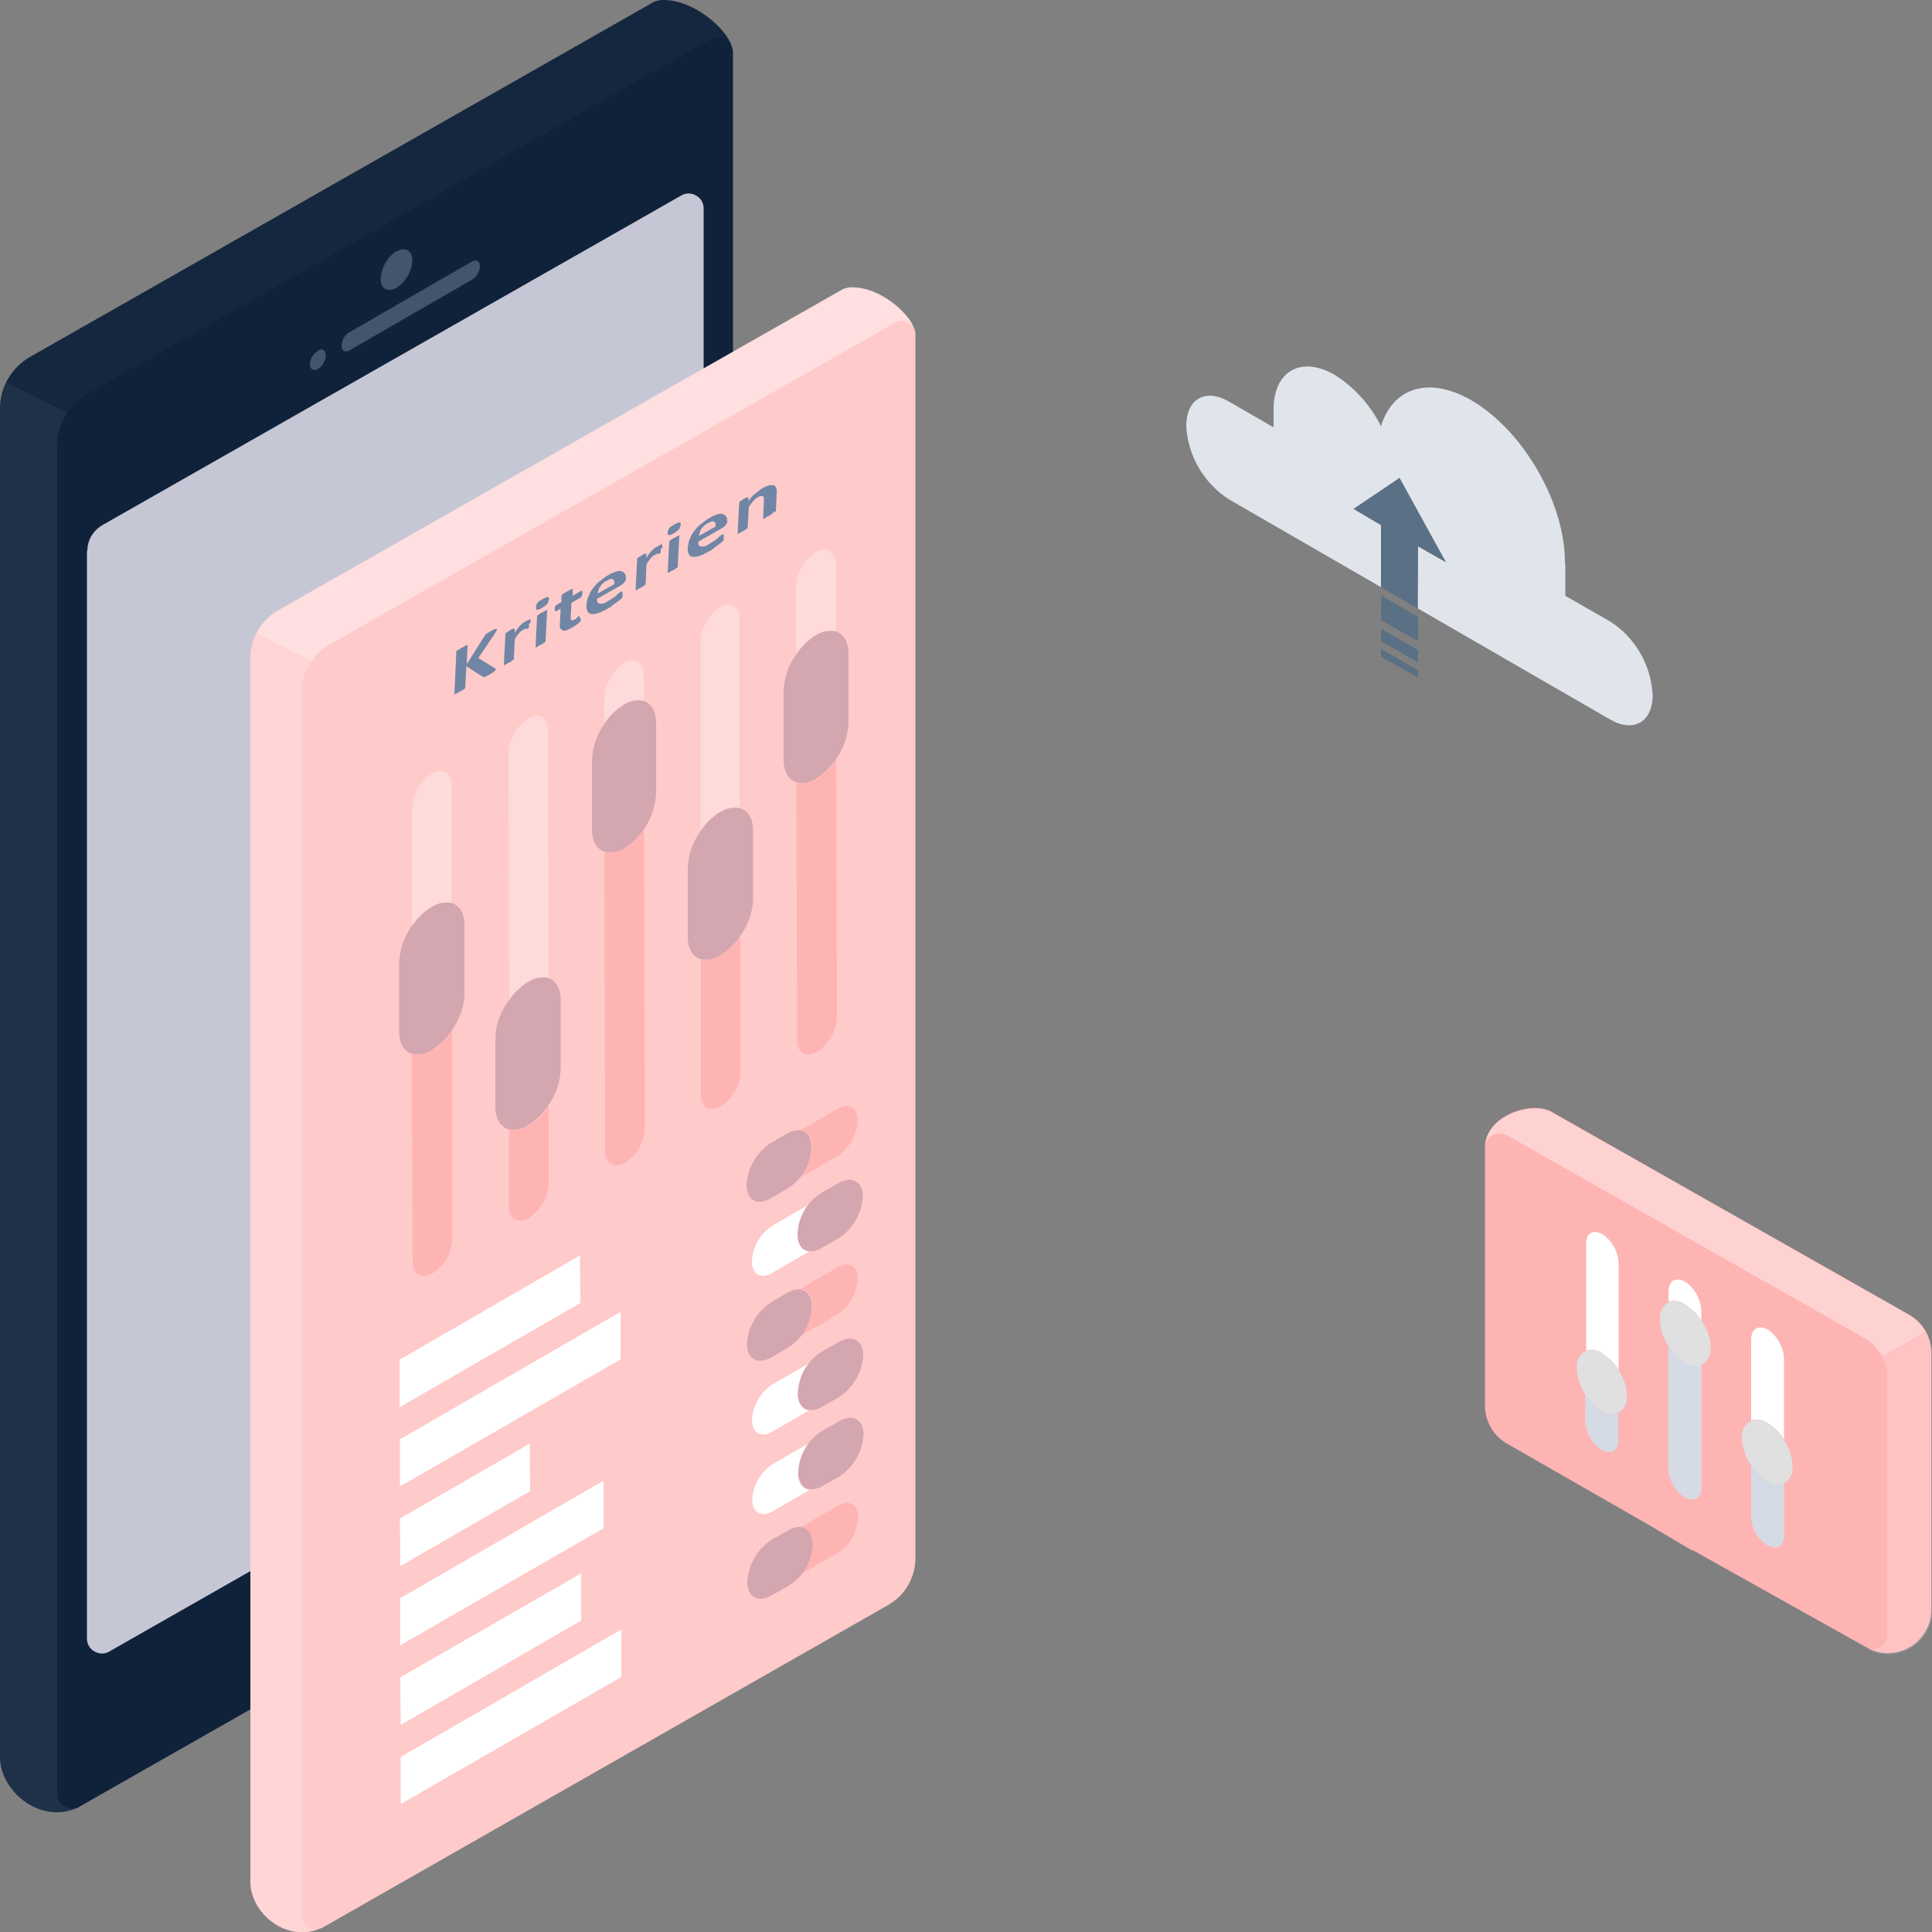 <?xml version="1.0" encoding="UTF-8"?>
<svg id="Ebene_1" xmlns="http://www.w3.org/2000/svg" version="1.1" viewBox="0 0 500 500">
  <rect x="0" y="0" width="500" height="500" fill="#808080" stroke="none"/>
  <!-- Generator: Adobe Illustrator 29.7.1, SVG Export Plug-In . SVG Version: 2.1.1 Build 8)  -->
  <defs>
    <style>
      .st0 {
        fill: none;
      }

      .st1 {
        fill: #e0e0e0;
      }

      .st2 {
        opacity: .1;
      }

      .st2, .st3, .st4, .st5, .st6, .st7 {
        isolation: isolate;
      }

      .st2, .st3, .st8 {
        fill: #44546a;
      }

      .st3, .st4, .st9, .st5 {
        opacity: .3;
      }

      .st10 {
        fill: #263238;
      }

      .st11 {
        fill: #c6c7d5;
      }

      .st4, .st12 {
        fill: #7086a4;
      }

      .st13, .st5, .st6, .st7 {
        fill: #fff;
      }

      .st14 {
        fill: #e0e5ec;
      }

      .st15 {
        opacity: .5;
      }

      .st16 {
        fill: #10223a;
      }

      .st17 {
        fill: #455a64;
      }

      .st18 {
        fill: #ffb4b4;
      }

      .st6 {
        opacity: .2;
      }

      .st7 {
        opacity: .4;
      }
    </style>
  </defs>
  <g id="freepik--Clouds--inject-150">
    <path class="st14" d="M405.1,145.9v8.3s11.7,6.7,11.7,6.7c6.5,4.2,10.5,11.3,10.9,19,0,7-5,9.8-11,6.3l-98.7-57c-6.5-4.2-10.6-11.3-11-19,0-6.9,4.9-9.8,11-6.3l11.6,6.7v-4.6c0-10,7.1-14,15.8-9,5.1,3.2,9.3,7.9,12,13.3,3-9.9,12.3-13.1,23.4-6.7,13.4,7.8,24.3,26.6,24.2,42.1Z"/>
    <polygon class="st17" points="350.3 131.7 357.4 135.9 357.4 152 366.9 157.5 367 141.4 374.2 145.5 362.2 123.7 350.3 131.7"/>
    <polygon class="st17" points="357.5 154.2 357.4 160.4 367 165.9 367 159.7 357.5 154.2"/>
    <polygon class="st17" points="357.5 162.8 357.4 165.9 367 171.4 367 168.3 357.5 162.8"/>
    <polygon class="st17" points="357.5 168 357.4 169.9 367 175.3 367 173.5 357.5 168"/>
    <g class="st15">
      <polygon class="st12" points="350.3 131.7 357.4 135.9 357.4 152 366.9 157.5 367 141.4 374.2 145.5 362.2 123.7 350.3 131.7"/>
      <polygon class="st12" points="357.5 154.2 357.4 160.4 367 165.9 367 159.7 357.5 154.2"/>
      <polygon class="st12" points="357.5 162.8 357.4 165.9 367 171.4 367 168.3 357.5 162.8"/>
      <polygon class="st12" points="357.5 168 357.4 169.9 367 175.3 367 173.5 357.5 168"/>
    </g>
  </g>
  <g>
    <g id="freepik--Device--inject-150">
      <path class="st16" d="M189.3,11.8h0C188.1,7.7,179.8-.1,171.5,0c-.8,0-1.6.2-2.3.5L7.9,92.3C3.1,95,0,100.1,0,105.7v349c0,8.8,10.3,17.4,19.9,13.2h0c.2,0,.4-.1.6-.3l161.4-91.9c4.8-2.8,7.8-7.9,7.8-13.4V13.5c0-.6-.2-1.2-.4-1.7Z"/>
      <path class="st11" d="M22.6,142.6c0-2.8,1.5-5.3,3.9-6.7L176.3,50.6c1.8-1.1,4.2-.4,5.3,1.4.3.6.5,1.2.5,1.9v281.4c0,2.8-1.5,5.3-3.9,6.7L28.3,427.4c-1.8,1.1-4.2.4-5.3-1.4-.3-.6-.5-1.2-.5-1.9V142.6Z"/>
      <path class="st3" d="M0,105.6v349c0,8.8,10.3,17.4,19.9,13.2h0c-2,.7-4.2-.3-4.9-2.3-.2-.4-.2-.9-.2-1.3V115.3c0-3,.9-6,2.6-8.5l-15.8-7.9C.5,101,0,103.3,0,105.6Z"/>
      <path class="st2" d="M171.5,0c-.8,0-1.6.2-2.3.5L7.9,92.3c-2.7,1.5-4.9,3.8-6.2,6.6l15.8,7.9c1.3-2,3.1-3.7,5.2-4.9L184,10.1c1.9-1,4.2-.4,5.2,1.5,0,0,0,.1.1.2h0C188.1,7.7,179.8-.2,171.5,0Z"/>
      <path class="st8" d="M122.1,67.7c1.1-.7,2.1-.1,2.1,1.1,0,1.5-.8,2.8-2.1,3.6l-31.7,18.3c-1.1.6-2,.1-2-1.2,0-1.4.8-2.8,2-3.5l31.7-18.3Z"/>
      <path class="st8" d="M82.3,90.7c1.1-.6,2-.1,2,1.2,0,1.4-.8,2.8-2,3.6-1.1.6-2.1.1-2.1-1.2,0-1.4.9-2.8,2.1-3.5Z"/>
      <path class="st8" d="M102.6,65.1c2.3-1.3,4.1-.3,4.1,2.3-.1,2.9-1.7,5.5-4.1,7.1-2.3,1.3-4.1.2-4.1-2.4.2-2.9,1.7-5.5,4.1-7.1Z"/>
      <path class="st10" d="M102.6,393.6c4.6-2.7,8.3-.5,8.3,4.8-.3,5.9-3.4,11.2-8.3,14.5-4.6,2.7-8.4.5-8.5-4.8.3-5.9,3.5-11.2,8.4-14.4Z"/>
    </g>
    <g id="freepik--Screen--inject-150">
      <path class="st18" d="M236.6,85.1h0c-1.1-3.7-8.6-10.8-16.2-10.7-.7,0-1.4.2-2.1.4l-146.4,83.2c-4.3,2.5-7,7.2-7.1,12.2v316.8c0,8.1,9.3,15.8,18,12.1h0c.2,0,.4-.1.6-.2l146.4-83.5c4.4-2.5,7.1-7.1,7.1-12.2V86.5c0-.5-.1-1-.3-1.5Z"/>
      <path class="st6" d="M64.8,170.2v316.8c0,8.1,9.3,15.8,18,12.1h0c-1.8.7-3.8-.3-4.5-2.1-.1-.4-.2-.8-.2-1.2V179c0-2.8.8-5.4,2.4-7.7l-14.3-7.2c-.9,1.9-1.4,4-1.4,6.1Z"/>
      <path class="st7" d="M220.4,74.3c-.7,0-1.4.2-2.1.4l-146.4,83.3c-2.4,1.4-4.4,3.5-5.6,6l14.3,7.2c1.2-1.8,2.8-3.3,4.7-4.4l146.4-83.3c1.7-1,3.8-.4,4.7,1.3,0,0,0,.1.1.2h0c-1-3.7-8.6-10.8-16.2-10.7Z"/>
      <path class="st5" d="M236.6,85.1h0c-1.1-3.7-8.6-10.8-16.2-10.7-.7,0-1.4.2-2.1.4l-146.4,83.2c-4.3,2.5-7,7.2-7.1,12.2v316.8c0,8.1,9.3,15.8,18,12.1h0c.2,0,.4-.1.6-.2l146.4-83.5c4.4-2.5,7.1-7.1,7.1-12.2V86.5c0-.5-.1-1-.3-1.5Z"/>
      <path class="st18" d="M211.1,164.4c1.5-1,3.4-1.4,5.2-1,2,.6,3.3,2.7,3.3,5.8v17.8c-.1,3.4-1.3,6.7-3.3,9.5-1.3,2-3.1,3.7-5.1,5-1.5,1-3.4,1.4-5.1.9-2-.6-3.3-2.6-3.3-5.8v-17.8c.1-3.4,1.3-6.7,3.3-9.5,1.3-2,3.1-3.7,5.1-5Z"/>
      <path class="st5" d="M211.1,142.9c2.8-1.6,5.2-.3,5.2,2.9v17.7c-1.8-.4-3.6,0-5.2,1-2.1,1.3-3.8,3-5.1,5v-17.7c.2-3.6,2.1-6.9,5.1-8.9Z"/>
      <path class="st18" d="M216.4,196.5l.2,66.8c-.2,3.6-2.1,6.9-5.1,8.9-2.8,1.6-5.2.3-5.2-2.9l-.2-66.8c1.8.4,3.6,0,5.1-.9,2.1-1.3,3.8-3,5.1-5Z"/>
      <path class="st5" d="M186.2,157.2c2.8-1.6,5.2-.3,5.2,2.9v49c-1.6-.4-3.5,0-5,1-2.1,1.3-3.8,3-5.1,5v-49c0-3.6,2-6.9,5-8.9Z"/>
      <path class="st18" d="M186.4,210.2c1.5-1,3.4-1.4,5.2-1,2,.6,3.3,2.6,3.3,5.8v17.7c-.1,3.4-1.3,6.7-3.3,9.5-1.3,2-3.1,3.7-5.1,5-1.5,1-3.4,1.4-5.2,1-2-.6-3.3-2.6-3.3-5.8v-17.8c.1-3.4,1.3-6.7,3.3-9.5,1.3-2,3.1-3.7,5.1-5Z"/>
      <path class="st18" d="M181.3,248.2c1.8.4,3.7,0,5.2-1,2.1-1.3,3.8-3,5.1-5v35.3c-.1,3.6-2,6.9-5,8.8-2.8,1.6-5.2.3-5.2-2.9v-35.2Z"/>
      <path class="st18" d="M161.4,182.4c1.5-1,3.4-1.4,5.1-1,2,.6,3.3,2.6,3.3,5.8v17.8c-.1,3.4-1.2,6.7-3.1,9.5-1.3,2-3.1,3.7-5.1,5-1.5,1-3.4,1.3-5.1.9-2-.6-3.3-2.6-3.3-5.8v-17.8c.1-3.4,1.3-6.7,3.2-9.5,1.3-2,3-3.7,5-4.9Z"/>
      <path class="st5" d="M161.4,171.6c2.8-1.6,5.1-.3,5.2,2.9v6.9c-1.8-.4-3.6,0-5.1,1-2.1,1.3-3.8,3-5.1,5v-6.9c.2-3.6,2.1-6.9,5.1-8.9Z"/>
      <path class="st18" d="M156.4,220.4c1.8.4,3.7,0,5.2-.9,2.1-1.3,3.8-2.9,5.1-4.9l.2,77.5c-.2,3.6-2.1,6.9-5.1,8.8-2.8,1.6-5.2.3-5.2-2.9l-.2-77.5Z"/>
      <path class="st18" d="M131.7,292.2c1.8.4,3.6,0,5.2-1,2.1-1.3,3.8-3,5.1-5v20.1c-.2,3.6-2.1,6.9-5.1,8.9-2.9,1.6-5.2.3-5.2-2.9v-20.1Z"/>
      <path class="st18" d="M136.7,254.1c1.5-1,3.4-1.4,5.1-1,2,.6,3.3,2.6,3.3,5.8v17.8c-.1,3.4-1.3,6.7-3.3,9.5-1.3,2-3.1,3.7-5.1,5-1.5,1-3.4,1.4-5.2,1-2-.6-3.3-2.7-3.3-5.8v-17.8c.1-3.4,1.3-6.7,3.3-9.5,1.3-2,3.1-3.7,5.1-5Z"/>
      <path class="st5" d="M136.6,185.9c2.8-1.6,5.1-.3,5.2,2.9l.2,64.3c-1.8-.4-3.6,0-5.1,1-2.1,1.3-3.8,3-5.1,5l-.2-64.3c.2-3.6,2.1-6.9,5.1-8.9Z"/>
      <path class="st18" d="M111.8,234.7c1.5-1,3.4-1.4,5.1-1,2,.6,3.3,2.6,3.3,5.8v17.7c-.1,3.4-1.3,6.7-3.3,9.5-1.3,2-3.1,3.7-5.1,5-1.5,1-3.4,1.4-5.2,1-2-.6-3.3-2.6-3.3-5.8v-17.7c.1-3.4,1.3-6.7,3.2-9.5,1.3-2,3.1-3.7,5.2-5Z"/>
      <path class="st4" d="M211.1,164.4c1.5-1,3.4-1.4,5.2-1,2,.6,3.3,2.7,3.3,5.8v17.8c-.1,3.4-1.3,6.7-3.3,9.5-1.3,2-3.1,3.7-5.1,5-1.5,1-3.4,1.4-5.1.9-2-.6-3.3-2.6-3.3-5.8v-17.8c.1-3.4,1.3-6.7,3.3-9.5,1.3-2,3.1-3.7,5.1-5Z"/>
      <path class="st4" d="M186.4,210.2c1.5-1,3.4-1.4,5.2-1,2,.6,3.3,2.6,3.3,5.8v17.7c-.1,3.4-1.3,6.7-3.3,9.5-1.3,2-3.1,3.7-5.1,5-1.5,1-3.4,1.4-5.2,1-2-.6-3.3-2.6-3.3-5.8v-17.8c.1-3.4,1.3-6.7,3.3-9.5,1.3-2,3.1-3.7,5.1-5Z"/>
      <path class="st4" d="M161.4,182.4c1.5-1,3.4-1.4,5.1-1,2,.6,3.3,2.6,3.3,5.8v17.8c-.1,3.4-1.2,6.7-3.1,9.5-1.3,2-3.1,3.7-5.1,5-1.5,1-3.4,1.3-5.1.9-2-.6-3.3-2.6-3.3-5.8v-17.8c.1-3.4,1.3-6.7,3.2-9.5,1.3-2,3-3.7,5-4.9Z"/>
      <g class="st9">
        <path class="st12" d="M136.7,254.1c1.5-1,3.4-1.4,5.1-1,2,.6,3.3,2.6,3.3,5.8v17.8c-.1,3.4-1.3,6.7-3.3,9.5-1.3,2-3.1,3.7-5.1,5-1.5,1-3.4,1.4-5.2,1-2-.6-3.3-2.7-3.3-5.8v-17.8c.1-3.4,1.3-6.7,3.3-9.5,1.3-2,3.1-3.7,5.1-5Z"/>
      </g>
      <path class="st4" d="M111.8,234.7c1.5-1,3.4-1.4,5.1-1,2,.6,3.3,2.6,3.3,5.8v17.7c-.1,3.4-1.3,6.7-3.3,9.5-1.3,2-3.1,3.7-5.1,5-1.5,1-3.4,1.4-5.2,1-2-.6-3.3-2.6-3.3-5.8v-17.7c.1-3.4,1.3-6.7,3.2-9.5,1.3-2,3.1-3.7,5.2-5Z"/>
      <path class="st5" d="M111.7,200.3c2.9-1.6,5.2-.3,5.2,2.9v30.5c-1.7-.4-3.6,0-5.1,1-2.1,1.3-3.8,3-5.1,5v-30.5c.1-3.6,2-6.9,5-8.9Z"/>
      <path class="st18" d="M106.7,272.7c1.8.4,3.7,0,5.2-1,2.1-1.3,3.8-3,5.1-5v53.9c0,3.6-1.9,6.9-5,8.9-2.8,1.6-5.2.3-5.2-2.9l-.2-53.9Z"/>
      <polygon class="st13" points="150.1 324.9 103.4 351.9 103.4 364.2 150.2 337.2 150.1 324.9"/>
      <path class="st18" d="M216.8,389.7l-9.5,5.5c1.8.3,2.9,1.8,2.9,4.4-.1,2.9-1.2,5.6-2.9,7.8l9.5-5.5c3.1-2,5.1-5.5,5.3-9.2,0-3.4-2.4-4.7-5.3-3Z"/>
      <path class="st13" d="M206.6,381.2c.1-2.9,1.2-5.6,2.9-7.8l-9.5,5.5c-3.1,2-5.1,5.5-5.3,9.2,0,3.4,2.4,4.7,5.3,3l9.5-5.5c-1.8-.3-3-1.8-3-4.4Z"/>
      <path class="st13" d="M206.5,360.6c.1-2.9,1.2-5.6,2.9-7.8l-9.5,5.5c-3.1,2-5.1,5.5-5.3,9.2,0,3.4,2.4,4.7,5.3,3l9.5-5.5c-1.8-.2-3-1.8-3-4.4Z"/>
      <path class="st18" d="M210.2,337.9c-.1,2.9-1.2,5.6-2.9,7.8l9.4-5.5c3.1-2,5.1-5.5,5.3-9.2,0-3.4-2.4-4.7-5.3-3l-9.5,5.5c1.8.3,3,1.8,3,4.4Z"/>
      <path class="st13" d="M206.5,319.5c.1-2.9,1.2-5.6,2.9-7.8l-9.5,5.5c-3.1,2-5.1,5.5-5.3,9.2,0,3.4,2.4,4.8,5.3,3l9.5-5.5c-1.8-.3-3-1.8-3-4.4Z"/>
      <path class="st18" d="M210.1,296.9c-.1,2.9-1.2,5.6-2.9,7.8l9.5-5.5c3.1-2,5.1-5.5,5.3-9.2,0-3.4-2.4-4.8-5.3-3l-9.5,5.5c1.8.2,3,1.8,3,4.4Z"/>
      <path class="st18" d="M207.4,395.2c-1.2-.1-2.3.2-3.3.8l-4.4,2.5c-3.7,2.4-6,6.4-6.3,10.8,0,4,2.8,5.6,6.3,3.6l4.4-2.5c1.3-.8,2.4-1.8,3.3-2.9,1.8-2.2,2.8-5,2.9-7.8,0-2.6-1.2-4.2-3-4.5Z"/>
      <path class="st18" d="M217.2,367.8l-4.4,2.5c-1.3.8-2.4,1.8-3.3,2.9-1.8,2.2-2.8,5-2.9,7.8,0,2.6,1.2,4.2,2.9,4.4,1.2.1,2.3-.2,3.3-.8l4.4-2.5c3.7-2.4,6-6.4,6.3-10.8,0-3.9-2.8-5.5-6.3-3.5Z"/>
      <path class="st18" d="M217.1,347.3l-4.4,2.5c-1.3.8-2.4,1.8-3.3,2.9-1.8,2.2-2.8,5-2.9,7.8,0,2.6,1.2,4.2,2.9,4.4,1.2.1,2.3-.2,3.3-.8l4.4-2.5c3.7-2.4,6-6.4,6.3-10.8,0-3.9-2.8-5.5-6.3-3.5Z"/>
      <path class="st18" d="M199.6,351.3l4.3-2.5c1.3-.8,2.4-1.8,3.3-2.9,1.8-2.2,2.8-5,2.9-7.8,0-2.6-1.2-4.1-2.9-4.4-1.2-.1-2.3.2-3.3.8l-4.3,2.5c-3.7,2.4-6,6.4-6.3,10.8,0,3.9,2.8,5.5,6.3,3.5Z"/>
      <path class="st18" d="M217,306.2l-4.4,2.5c-1.3.8-2.4,1.8-3.3,2.9-1.8,2.2-2.8,5-2.9,7.8,0,2.6,1.2,4.2,2.9,4.4,1.2.1,2.3-.2,3.3-.8l4.4-2.5c3.7-2.4,6-6.4,6.3-10.8,0-3.9-2.8-5.5-6.3-3.5Z"/>
      <path class="st18" d="M199.5,310.1l4.3-2.5c1.3-.8,2.4-1.8,3.3-2.9,1.8-2.2,2.8-5,2.9-7.8,0-2.6-1.2-4.2-2.9-4.4-1.2,0-2.3.2-3.3.8l-4.3,2.5c-3.7,2.4-6,6.4-6.3,10.8,0,4,2.8,5.6,6.3,3.5Z"/>
      <g class="st9">
        <path class="st12" d="M207.4,395.2c-1.2-.1-2.3.2-3.3.8l-4.4,2.5c-3.7,2.4-6,6.4-6.3,10.8,0,4,2.8,5.6,6.3,3.6l4.4-2.5c1.3-.8,2.4-1.8,3.3-2.9,1.8-2.2,2.8-5,2.9-7.8,0-2.6-1.2-4.2-3-4.5Z"/>
        <path class="st12" d="M217.2,367.8l-4.4,2.5c-1.3.8-2.4,1.8-3.3,2.9-1.8,2.2-2.8,5-2.9,7.8,0,2.6,1.2,4.2,2.9,4.4,1.2.1,2.3-.2,3.3-.8l4.4-2.5c3.7-2.4,6-6.4,6.3-10.8,0-3.9-2.8-5.5-6.3-3.5Z"/>
        <path class="st12" d="M217.1,347.3l-4.4,2.5c-1.3.8-2.4,1.8-3.3,2.9-1.8,2.2-2.8,5-2.9,7.8,0,2.6,1.2,4.2,2.9,4.4,1.2.1,2.3-.2,3.3-.8l4.4-2.5c3.7-2.4,6-6.4,6.3-10.8,0-3.9-2.8-5.5-6.3-3.5Z"/>
        <path class="st12" d="M199.6,351.3l4.3-2.5c1.3-.8,2.4-1.8,3.3-2.9,1.8-2.2,2.8-5,2.9-7.8,0-2.6-1.2-4.1-2.9-4.4-1.2-.1-2.3.2-3.3.8l-4.3,2.5c-3.7,2.4-6,6.4-6.3,10.8,0,3.9,2.8,5.5,6.3,3.5Z"/>
        <path class="st12" d="M217,306.2l-4.4,2.5c-1.3.8-2.4,1.8-3.3,2.9-1.8,2.2-2.8,5-2.9,7.8,0,2.6,1.2,4.2,2.9,4.4,1.2.1,2.3-.2,3.3-.8l4.4-2.5c3.7-2.4,6-6.4,6.3-10.8,0-3.9-2.8-5.5-6.3-3.5Z"/>
        <path class="st12" d="M199.5,310.1l4.3-2.5c1.3-.8,2.4-1.8,3.3-2.9,1.8-2.2,2.8-5,2.9-7.8,0-2.6-1.2-4.2-2.9-4.4-1.2,0-2.3.2-3.3.8l-4.3,2.5c-3.7,2.4-6,6.4-6.3,10.8,0,4,2.8,5.6,6.3,3.5Z"/>
      </g>
      <polygon class="st13" points="103.7 454.7 103.7 466.9 160.8 434 160.8 421.7 103.7 454.7"/>
      <polygon class="st13" points="150.4 407.2 103.6 434.1 103.7 446.4 150.4 419.4 150.4 407.2"/>
      <polygon class="st13" points="156.2 383.2 103.6 413.6 103.6 425.8 156.2 395.5 156.2 383.2"/>
      <polygon class="st13" points="137.1 373.6 103.5 393 103.6 405.3 137.2 385.9 137.1 373.6"/>
      <polygon class="st13" points="160.6 339.5 103.5 372.5 103.5 384.7 160.6 351.8 160.6 339.5"/>
    </g>
  </g>
  <g id="freepik--speech-bubble--inject-150">
    <path class="st0" d="M484.1,347.3h0Z"/>
    <path class="st18" d="M438.1,401.2l44.5,24.9c5.3,3.3,12.2,1.7,15.5-3.6,1.1-1.7,1.7-3.7,1.7-5.7v-66.5c0-2-.4-4-1.4-5.7-1-1.8-2.5-3.3-4.2-4.3l-92.7-52.6c-5.1-2.9-17.2,1-17.2,9.3v66.7c0,4.1,2.2,7.9,5.7,9.9l43.1,24.7-6-3.4,10.9,6.4Z"/>
    <path class="st7" d="M487.1,351.1c-.7-1.5-1.8-2.8-3-3.8h0c-.4-.3-.9-.7-1.4-.9l-92.7-52.6c-1.8-1-4.1-.4-5.2,1.4-.3.6-.5,1.2-.5,1.9,0-8.2,12-12.2,17.2-9.3l92.7,52.6c1.8,1,3.2,2.5,4.2,4.3l-11.3,6.4Z"/>
    <path class="st6" d="M488.4,422.8v-66.5c0-.5,0-.9,0-1.4-.2-1.3-.6-2.6-1.2-3.7l11.3-6.4c1,1.7,1.5,3.7,1.5,5.7v66.6c-.2,6.2-5.3,11.1-11.5,11-2,0-4-.6-5.7-1.7,1.9,1,4.2.3,5.2-1.6.3-.6.5-1.2.5-1.9Z"/>
    <path class="st1" d="M414.6,350.2c-1.2-.9-2.8-1.1-4.2-.6-1.6.8-2.5,2.6-2.3,4.3,0,2.5.9,4.9,2.2,7,1.1,1.7,2.5,3.2,4.2,4.2,1.2.9,2.8,1.1,4.2.6,1.6-.8,2.5-2.6,2.3-4.3,0-2.5-.8-4.9-2.2-6.9-1.1-1.7-2.5-3.2-4.3-4.3Z"/>
    <path class="st13" d="M414.6,350.2c1.7,1.1,3.2,2.6,4.3,4.3v-27.7c-.2-3-1.7-5.7-4.2-7.4-2.4-1.3-4.2-.3-4.2,2.4v27.7c1.4-.4,3-.2,4.2.7Z"/>
    <path class="st13" d="M414.5,365.1c-1.7-1.1-3.2-2.5-4.2-4.2v7c.2,3,1.7,5.7,4.2,7.3,2.4,1.4,4.3.3,4.3-2.4v-7c-1.4.5-3,.2-4.2-.6Z"/>
    <path class="st13" d="M436.1,337.6c1.7,1.1,3.2,2.5,4.2,4.3v-2.8c-.2-3-1.7-5.7-4.2-7.4-2.4-1.3-4.2-.3-4.3,2.4v2.8c1.5-.5,3-.2,4.3.7Z"/>
    <path class="st13" d="M436,352.5c-1.7-1.1-3.2-2.5-4.2-4.3v32c.2,3,1.7,5.7,4.2,7.3,2.4,1.3,4.3.3,4.3-2.4v-32c-1.4.4-3,.2-4.3-.7Z"/>
    <path class="st1" d="M461.6,372.6c-1.1-1.7-2.5-3.2-4.2-4.3-1.2-.9-2.8-1.1-4.2-.6-1.6.8-2.6,2.5-2.4,4.3,0,2.5.9,4.9,2.2,7,1.1,1.7,2.5,3.2,4.2,4.2,1.3,1,2.9,1.2,4.4.7,1.6-.8,2.5-2.6,2.3-4.3,0-2.5-.9-4.9-2.3-7Z"/>
    <path class="st13" d="M457.4,383.2c-1.7-1.1-3.2-2.5-4.2-4.2v13.6c.1,3,1.7,5.7,4.2,7.3,2.4,1.3,4.3.3,4.3-2.4v-13.6c-1.4.5-3,.2-4.2-.7Z"/>
    <path class="st4" d="M414.5,365.1c-1.7-1.1-3.2-2.5-4.2-4.2v7c.2,3,1.7,5.7,4.2,7.3,2.4,1.4,4.3.3,4.3-2.4v-7c-1.4.5-3,.2-4.2-.6Z"/>
    <path class="st4" d="M436,352.5c-1.7-1.1-3.2-2.5-4.2-4.3v32c.2,3,1.7,5.7,4.2,7.3,2.4,1.3,4.3.3,4.3-2.4v-32c-1.4.4-3,.2-4.3-.7Z"/>
    <path class="st4" d="M457.4,383.2c-1.7-1.1-3.2-2.5-4.2-4.2v13.6c.1,3,1.7,5.7,4.2,7.3,2.4,1.3,4.3.3,4.3-2.4v-13.6c-1.4.5-3,.2-4.2-.7Z"/>
    <path class="st13" d="M457.5,368.3c1.7,1.1,3.2,2.5,4.2,4.3v-21.1c-.2-3-1.7-5.7-4.2-7.4-2.4-1.3-4.2-.3-4.3,2.4v21.1c1.4-.5,3-.2,4.3.7Z"/>
    <path class="st1" d="M436.1,337.6c-1.2-.9-2.8-1.1-4.2-.6-1.6.8-2.5,2.6-2.3,4.4,0,2.5.8,4.9,2.2,6.9,1,1.7,2.5,3.2,4.2,4.3,1.2.9,2.8,1.1,4.3.6,1.6-.8,2.6-2.6,2.4-4.4,0-2.5-.9-4.9-2.3-6.9-1.1-1.8-2.6-3.2-4.4-4.3Z"/>
  </g>
  <g>
    <path class="st12" d="M128.3,173.1c0,0,0,.1,0,.2s-.1.2-.2.3-.3.2-.5.4-.5.3-.8.5c-.5.3-.9.5-1.1.6-.2,0-.4.1-.5.1s-.2,0-.2,0l-4.3-2.8-.3,5.4c0,0,0,.1,0,.2s-.1.2-.2.3-.3.2-.5.3-.4.3-.7.4-.5.3-.7.4-.4.2-.5.2-.2,0-.2,0,0,0,0-.1l.5-10.7c0,0,0-.1,0-.2s.1-.2.3-.3.3-.2.5-.3.4-.3.7-.4.5-.3.7-.4.3-.2.5-.2.2,0,.2,0,0,0,0,.1l-.2,4.8,4.6-7.3c0-.1.1-.2.2-.3s.2-.2.3-.3.3-.2.5-.3c.2-.1.4-.3.7-.4s.6-.3.8-.4.4-.2.5-.2.2,0,.2,0,0,0,0,.1c0,0,0,.2-.1.4s-.2.4-.4.7l-4.3,6.4,4.2,2.6c.2.1.3.2.3.3s0,.1,0,.2Z"/>
    <path class="st12" d="M136.9,161.4c0,.2,0,.4,0,.5s0,.3,0,.4,0,.2-.1.2-.1.1-.2.2-.1,0-.2,0-.2,0-.3,0-.2,0-.3.1-.2.1-.4.2-.3.2-.5.3-.3.3-.5.5-.4.4-.6.7-.4.6-.6,1l-.2,4.9c0,0,0,.1,0,.2s-.1.2-.2.2-.3.2-.4.3-.4.3-.7.4-.5.3-.7.4-.3.2-.4.2-.2,0-.2,0,0,0,0-.1l.4-7.8c0,0,0-.1,0-.2s.1-.1.2-.2.2-.2.4-.3.4-.2.6-.4.5-.2.6-.3.3-.1.4-.1.1,0,.2,0,0,0,0,.1v1c.2-.4.5-.8.8-1.2s.5-.6.7-.8.4-.4.7-.6.4-.3.7-.4.2-.1.3-.2.2-.1.4-.2.2,0,.3-.1.2,0,.2,0,0,0,0,0,0,0,0,.1,0,.1,0,.3,0,.3,0,.5Z"/>
    <path class="st12" d="M142,155.2c0,.4-.2.8-.4,1.1s-.7.6-1.3,1-1.1.5-1.3.5-.3-.3-.3-.7.2-.8.4-1.1.7-.6,1.4-1,1.1-.5,1.3-.5.3.3.3.7ZM141.2,165.8c0,0,0,.1,0,.2s-.1.2-.2.2-.3.2-.4.3-.4.3-.7.4-.5.3-.7.4-.3.2-.4.2-.2,0-.2,0,0,0,0-.1l.4-7.8c0,0,0-.1,0-.2s.1-.2.2-.2.3-.2.4-.3.4-.3.7-.4.5-.3.7-.4.3-.1.4-.2.2,0,.2,0,0,0,0,.1l-.4,7.8Z"/>
    <path class="st12" d="M150.3,159.9c0,.3,0,.5,0,.6s-.1.3-.2.4-.2.2-.3.3-.3.2-.5.4-.4.3-.6.4-.4.3-.6.4c-.6.3-1.1.6-1.5.7s-.8.2-1,0-.5-.2-.6-.5-.2-.7-.1-1.1l.2-4-1.2.7c-.1,0-.3,0-.3,0s0-.3,0-.6,0-.3,0-.4,0-.2.1-.3,0-.2.2-.2.1-.1.2-.2l1.2-.7v-1.7c0,0,.1-.1.2-.2s.1-.2.2-.2.3-.2.5-.3.4-.3.7-.4.5-.3.7-.4.3-.2.4-.2.2,0,.2,0,0,0,0,.1v1.7c0,0,2.2-1.3,2.2-1.3,0,0,.1,0,.2,0s.1,0,.1,0,0,.1,0,.2,0,.2,0,.4c0,.3,0,.6-.2.8s-.2.3-.3.4l-2.3,1.3-.2,3.7c0,.4,0,.7.2.8s.5,0,.9-.2.3-.2.4-.3.2-.2.3-.3.2-.2.2-.2.1-.1.2-.1,0,0,.1,0,0,0,0,0,0,.1,0,.2,0,.2,0,.4Z"/>
    <path class="st12" d="M161.8,150.1c0,.3-.1.5-.3.7s-.4.4-.7.6l-6.3,3.6c0,.3,0,.6.1.8s.2.3.5.4.5,0,.9,0,.8-.3,1.3-.6,1-.6,1.3-.8.7-.5,1-.8.5-.4.7-.6.3-.3.5-.3.1,0,.2,0,0,0,.1,0,0,0,0,.2,0,.2,0,.4,0,.2,0,.3,0,.2,0,.3,0,.1,0,.2,0,.1-.1.2-.2.2-.4.4-.5.4-.9.7-.8.5-1.2.9-.9.6-1.4.9c-.9.5-1.7.9-2.4,1.1s-1.2.3-1.7.2-.8-.3-1-.8-.3-1-.2-1.7.2-1.4.5-2.1.6-1.4,1.1-2,1-1.3,1.7-1.8,1.4-1.1,2.2-1.6,1.6-.8,2.2-1,1.1-.2,1.5,0,.6.4.8.7.2.8.2,1.4v.4ZM159,151.1c0-.6,0-1-.4-1.2s-.9,0-1.6.4-.7.4-1,.7-.5.5-.7.8-.3.6-.4.9-.2.6-.2.9l4.4-2.5Z"/>
    <path class="st12" d="M171,142c0,.2,0,.4,0,.5s0,.3,0,.4,0,.2-.1.2-.1.1-.2.2-.1,0-.2,0-.2,0-.3,0-.2,0-.3.1-.2.1-.4.2-.3.2-.5.3-.3.3-.5.5-.4.4-.6.7-.4.6-.6,1l-.2,4.9c0,0,0,.1,0,.2s-.1.2-.2.2-.3.2-.4.3-.4.3-.7.4-.5.3-.7.4-.3.2-.4.2-.2,0-.2,0,0,0,0-.1l.4-7.8c0,0,0-.1,0-.2s.1-.1.2-.2.2-.2.4-.3.4-.2.6-.4.5-.2.6-.3.3-.1.4-.1.1,0,.2,0,0,0,0,.1v1c.2-.4.5-.8.8-1.2s.5-.6.7-.8.4-.4.7-.6.4-.3.7-.4.2-.1.3-.2.2-.1.4-.2.2,0,.3-.1.2,0,.2,0,0,0,0,0,0,0,0,.1,0,.1,0,.3,0,.3,0,.5Z"/>
    <path class="st12" d="M176.1,135.9c0,.4-.2.8-.4,1.1s-.7.6-1.3,1-1.1.5-1.3.5-.3-.3-.3-.7.2-.8.4-1.1.7-.6,1.4-1,1.1-.5,1.3-.5.3.3.3.7ZM175.4,146.5c0,0,0,.1,0,.2s-.1.2-.2.2-.3.2-.4.3-.4.3-.7.4-.5.3-.7.4-.3.2-.4.2-.2,0-.2,0,0,0,0-.1l.4-7.8c0,0,0-.1,0-.2s.1-.2.2-.2.3-.2.4-.3.4-.3.7-.4.5-.3.7-.4.3-.1.4-.2.2,0,.2,0,0,0,0,.1l-.4,7.8Z"/>
    <path class="st12" d="M188,135.3c0,.3-.1.5-.3.7s-.4.4-.7.6l-6.3,3.6c0,.3,0,.6.1.8s.2.3.5.4.5,0,.9,0,.8-.3,1.3-.6,1-.6,1.3-.8.7-.5,1-.8.5-.4.7-.6.3-.3.5-.3.1,0,.2,0,0,0,.1,0,0,0,0,.2,0,.2,0,.4,0,.2,0,.3,0,.2,0,.3,0,.1,0,.2,0,.1-.1.2-.2.2-.4.4-.5.4-.9.7-.8.5-1.2.9-.9.6-1.4.9c-.9.5-1.7.9-2.4,1.1s-1.2.3-1.7.2-.8-.3-1-.8-.3-1-.2-1.7.2-1.4.5-2.1.6-1.4,1.1-2,1-1.3,1.7-1.8,1.4-1.1,2.2-1.6,1.6-.8,2.2-1,1.1-.2,1.5,0,.6.4.8.7.2.8.2,1.4v.4ZM185.2,136.2c0-.6,0-1-.4-1.2s-.9,0-1.6.4-.7.4-1,.7-.5.5-.7.8-.3.6-.4.9-.2.6-.2.9l4.4-2.5Z"/>
    <path class="st12" d="M200.1,132.5c0,0,0,.1,0,.2s-.1.2-.2.2-.3.2-.4.3-.4.3-.7.4-.5.3-.7.4-.3.2-.4.2-.2,0-.2,0,0,0,0-.1l.2-4.5c0-.4,0-.7,0-.8s-.2-.3-.3-.4-.3,0-.5,0-.5.1-.8.3-.8.5-1.1.9-.8.9-1.2,1.6l-.3,5.2c0,0,0,.1,0,.2s-.1.2-.2.2-.3.2-.4.3-.4.3-.7.4-.5.3-.7.4-.3.2-.4.2-.2,0-.2,0,0,0,0-.1l.4-7.8c0,0,0-.1,0-.2s.1-.1.2-.2.2-.2.4-.3.4-.2.6-.4.5-.2.6-.3.3-.1.4-.1.1,0,.2,0,0,0,0,.1v.9c.5-.8,1.1-1.5,1.8-2s1.2-1,1.9-1.4,1.3-.6,1.8-.7.9,0,1.1,0,.5.4.6.7.2.8.1,1.3l-.2,4.8Z"/>
  </g>
</svg>